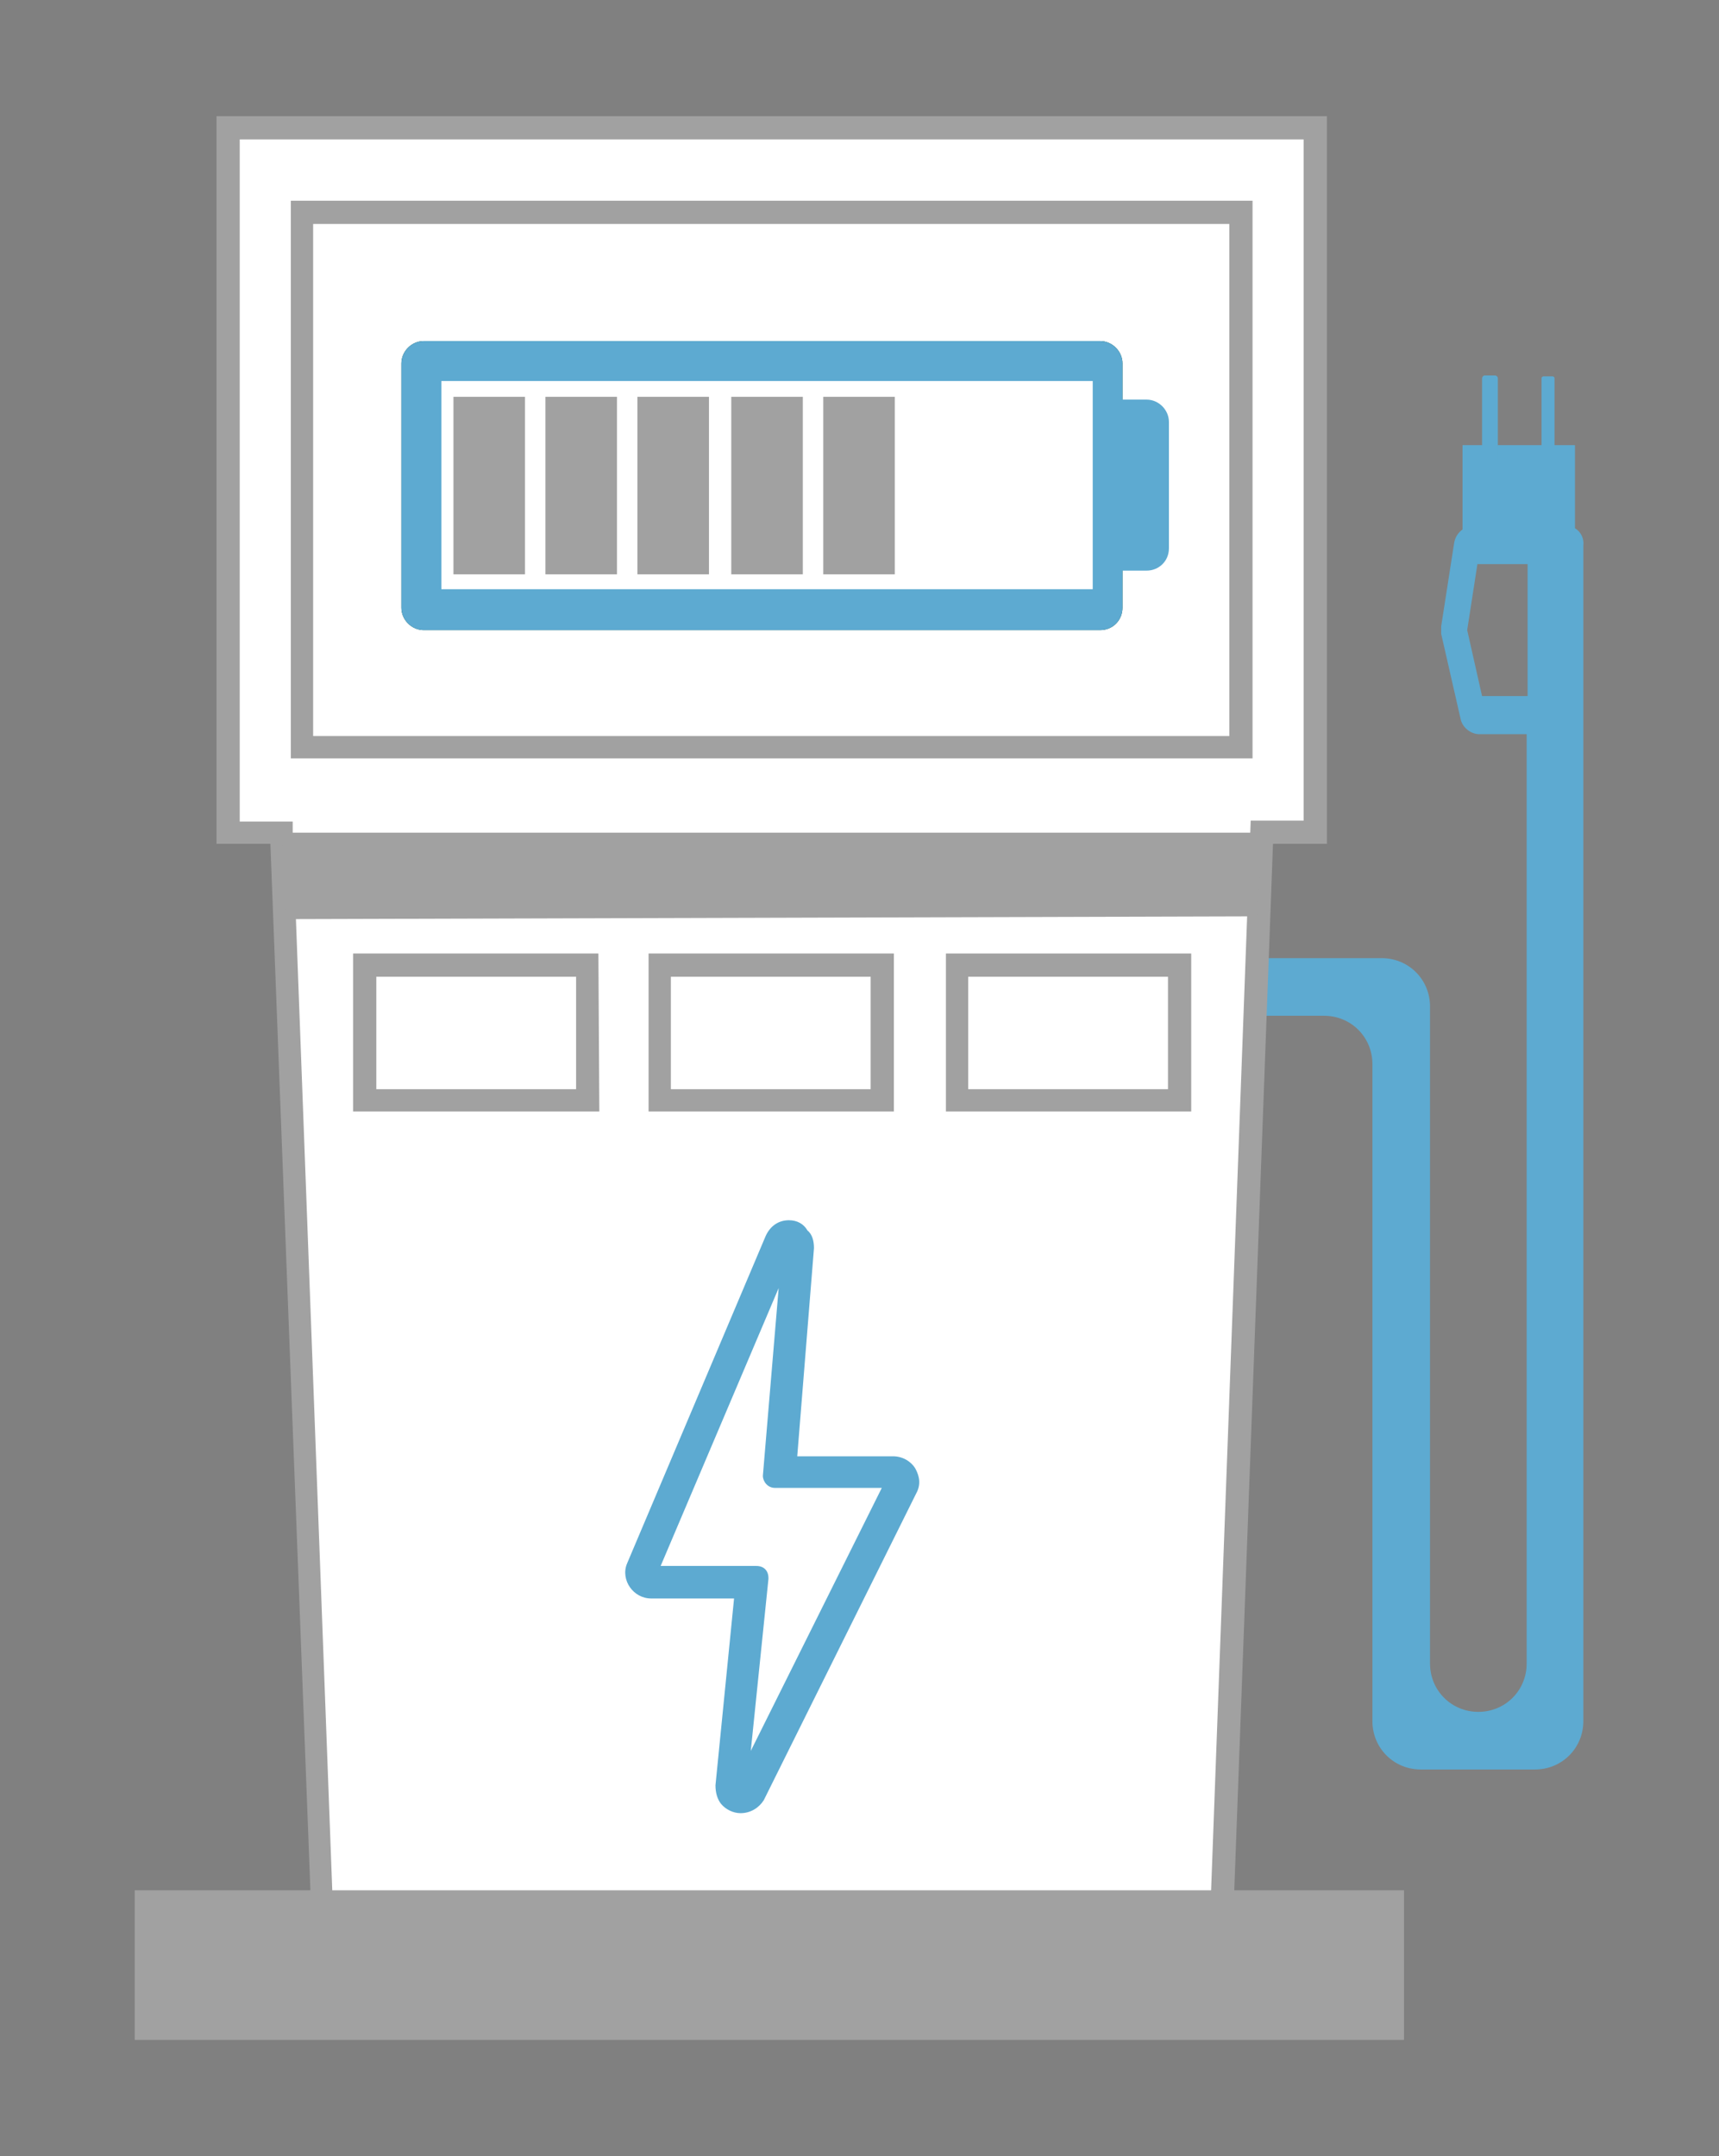 <?xml version="1.0" encoding="utf-8"?>
<!-- Generator: Adobe Illustrator 24.2.1, SVG Export Plug-In . SVG Version: 6.00 Build 0)  -->
<svg version="1.1" id="Layer_1" xmlns="http://www.w3.org/2000/svg" xmlns:xlink="http://www.w3.org/1999/xlink" x="0px" y="0px"
	 viewBox="0 0 185 232" style="enable-background:new 0 0 185 232;" xml:space="preserve">
<rect x="0" y="0" width="185" height="232" fill="#808080" stroke="none"/>
<style type="text/css">
	.st0{fill:#5DAAD1;}
	.st1{fill:#FFFFFF;}
	.st2{fill:#A1A1A1;}
	.st3{fill:none;stroke:#FFFFFF;stroke-width:1.227;stroke-linecap:round;stroke-miterlimit:10;}
	.st4{fill:#004536;}
</style>
<path class="st0" d="M169.2,56.7l-10.6-0.1c-1,0-1.9,0.7-2.1,1.8l-1.4,9c0,0.3,0,0.5,0,0.8l2.1,9.2c0.2,0.9,1.1,1.6,2,1.6h5.1v100
	c0,2.9-2.3,5.2-5.2,5.2l0,0c-2.9,0-5.2-2.3-5.2-5.2v-70.7c0-2.9-2.3-5.2-5.2-5.2h-15.1v6.2h8.9c2.9,0,5.2,2.3,5.2,5.2v70.7
	c0,2.9,2.3,5.2,5.2,5.2h12.3c2.9,0,5.2-2.3,5.2-5.2V78.9V58.7C170.5,57.8,170,57,169.2,56.7z M159.5,74.9l-1.6-7.1l1.1-7.1h5.4v14.2
	H159.5z"/>
<g>
	<polygon class="st1" points="141.6,13.8 24.6,13.8 24.6,89.6 30.3,89.6 34.7,208.4 131.4,208.4 135.8,89.6 141.6,89.6 	"/>
	<path class="st2" d="M132.6,209.7h-99v-1.2L29.1,90.8h-5.8V12.5h119.5v78.3H137L132.6,209.7z M35.9,207.2h94.3l4.4-118.9h5.7V15
		H25.8v73.4h5.7v1.2L35.9,207.2z"/>
</g>
<path class="st2" d="M134.8,81.6H31.3v-60h103.5V81.6z M33.7,79.2h98.6V24.1H33.7V79.2z"/>
<polygon class="st2" points="30.3,89.6 30.8,98.9 135.3,98.6 135.8,89.6 "/>
<path class="st2" d="M64.5,119.6H38v-17h26.4L64.5,119.6L64.5,119.6z M40.5,117.2H62v-12.1H40.5V117.2z"/>
<path class="st2" d="M96.2,119.6H69.8v-17h26.4C96.2,102.6,96.2,119.6,96.2,119.6z M72.2,117.2h21.5v-12.1H72.2V117.2z"/>
<path class="st2" d="M128.2,119.6h-26.4v-17h26.4V119.6z M104.2,117.2h21.5v-12.1h-21.5V117.2z"/>
<path class="st1" d="M66.4,169.7"/>
<path class="st3" d="M83.1,193.6"/>
<g>
	<g>
		<path class="st0" d="M79.7,195.1c-0.8,0-1.6-0.4-2.1-1c-0.4-0.5-0.6-1.2-0.6-2l2-20.1h-8.9c-1,0-1.8-0.5-2.3-1.2
			c-0.5-0.7-0.7-1.7-0.3-2.6l14.9-35.2c0.5-1.1,1.4-1.7,2.5-1.7c0.9,0,1.6,0.4,2,1.1c0.5,0.4,0.7,1.1,0.7,1.9l-1.8,22.4h10.3
			c1,0,1.9,0.5,2.4,1.3c0.5,0.9,0.6,1.8,0.1,2.7l-16.4,33C81.7,194.5,80.8,195.1,79.7,195.1z M71.1,168.5h10.3
			c0.8,0,1.3,0.5,1.3,1.3l0,0.1l-1.9,18.5l14.1-28.3H83.4c-0.8,0-1.3-0.7-1.3-1.3l1.7-20.2L71.1,168.5z M70.7,169.4L70.7,169.4
			C70.7,169.5,70.7,169.5,70.7,169.4z M95.4,159.1C95.4,159.1,95.4,159.1,95.4,159.1L95.4,159.1z M84.9,134.7
			C84.9,134.7,84.9,134.7,84.9,134.7l0-1L84.9,134.7z"/>
	</g>
</g>
<rect x="157.4" y="47.9" class="st0" width="12.1" height="10"/>
<path class="st0" d="M160.9,49.8h-1.1c-0.1,0-0.3-0.1-0.3-0.3v-8.8c0-0.1,0.1-0.3,0.3-0.3h1.1c0.1,0,0.3,0.1,0.3,0.3v8.8
	C161.1,49.7,161,49.8,160.9,49.8z"/>
<path class="st0" d="M167.1,49.8h-1c-0.1,0-0.2-0.1-0.2-0.2v-8.9c0-0.1,0.1-0.2,0.2-0.2h1c0.1,0,0.2,0.1,0.2,0.2v8.9
	C167.3,49.7,167.2,49.8,167.1,49.8z"/>
<path class="st4" d="M118.4,67.8H45.6c-1.3,0-2.4-1.1-2.4-2.4V39.1c0-1.3,1.1-2.4,2.4-2.4h72.8c1.3,0,2.4,1.1,2.4,2.4v26.3
	C120.8,66.7,119.8,67.8,118.4,67.8z"/>
<path class="st0" d="M123.4,61.4h-14V43h14c1.3,0,2.4,1.1,2.4,2.4V59C125.8,60.4,124.7,61.4,123.4,61.4z"/>
<path class="st0" d="M118.4,67.8H45.6c-1.3,0-2.4-1.1-2.4-2.4V39.1c0-1.3,1.1-2.4,2.4-2.4h72.8c1.3,0,2.4,1.1,2.4,2.4v26.3
	C120.8,66.7,119.8,67.8,118.4,67.8z"/>
<rect x="47.5" y="41" class="st1" width="70.1" height="22.4"/>
<rect x="48.8" y="42.7" class="st2" width="7.7" height="19.1"/>
<rect x="58.7" y="42.7" class="st2" width="7.7" height="19.1"/>
<rect x="68.6" y="42.7" class="st2" width="7.7" height="19.1"/>
<rect x="78.7" y="42.7" class="st2" width="7.7" height="19.1"/>
<rect x="88.6" y="42.7" class="st2" width="7.7" height="19.1"/>
<rect x="14.5" y="203.4" class="st2" width="136.6" height="16.1"/>
</svg>
